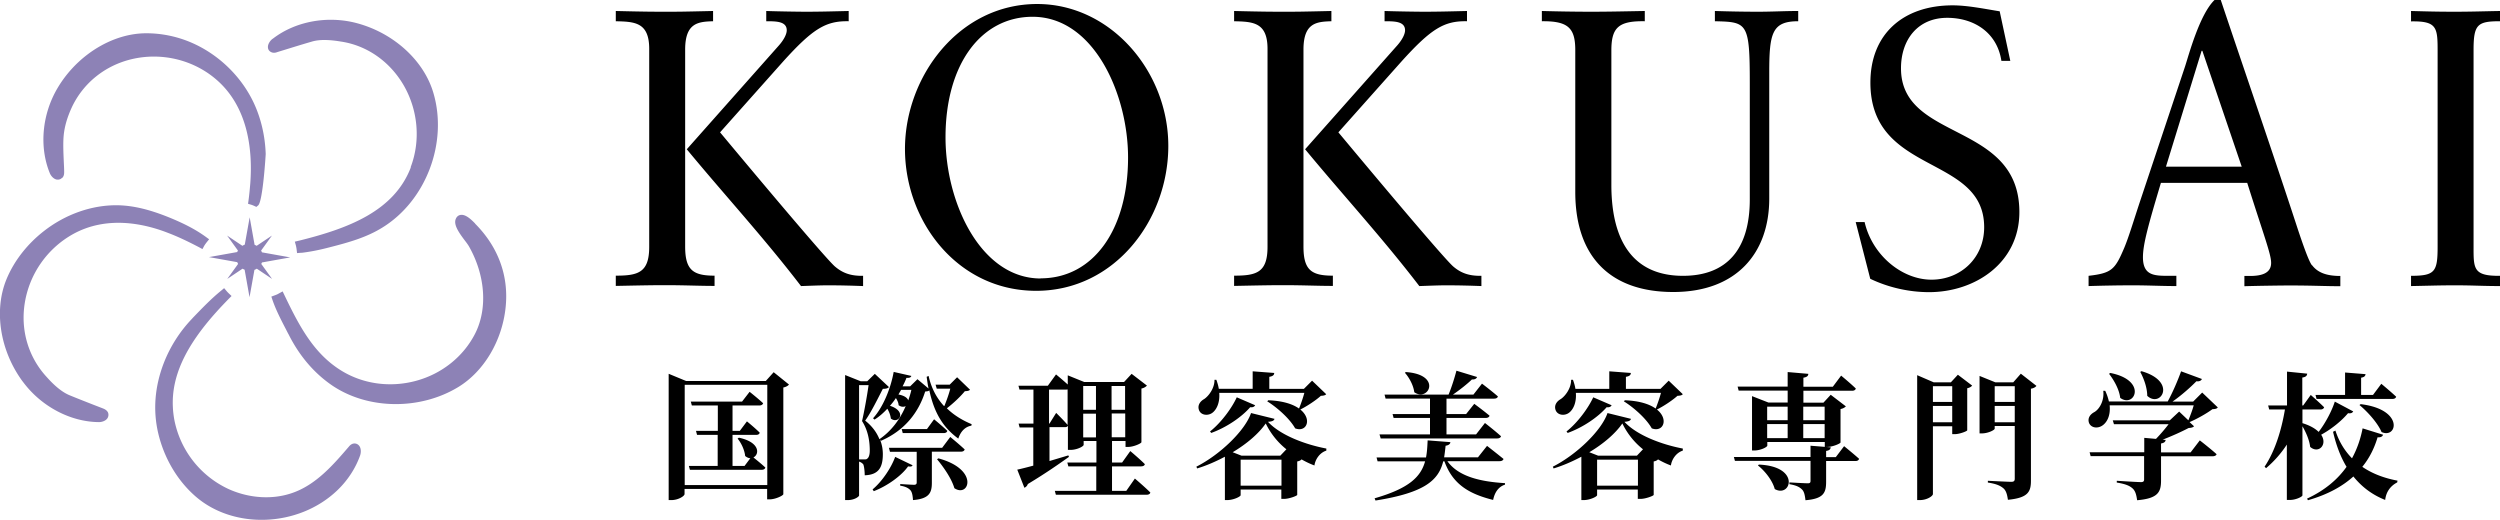 <svg data-name="レイヤー 2" xmlns="http://www.w3.org/2000/svg" viewBox="0 0 168.32 35"><g data-name="レイヤー 2" stroke-width="0"><path d="M41.45.74c1.98.05 2.7.05 3.34.05.91 0 1.06 0 3.22-.05v.69c-1.01.03-1.88.11-1.88 1.91V16.6c0 1.59.54 1.96 1.98 1.96v.69c-1.06 0-1.98-.05-3.36-.05-1.09 0-2.2.03-3.29.05v-.69c1.51 0 2.25-.21 2.25-1.94V3.29c0-1.8-.99-1.83-2.25-1.86V.74zm10.12 0c.91.03 2.23.05 2.7.05.99 0 1.98-.03 2.87-.05v.69c-1.53-.03-2.4.48-4.43 2.73l-4.23 4.75c4.67 5.6 7.25 8.6 7.72 9.02.52.45 1.06.64 1.81.64h.1v.69c-.77-.03-1.56-.05-2.35-.05-.59 0-1.21.03-1.83.05-2.5-3.26-5.05-6.02-7.69-9.21l6.21-7c.35-.4.52-.77.52-1.01 0-.61-.72-.61-1.38-.61V.74zm27.09 9.08c0 4.99-3.61 9.76-8.9 9.76s-8.83-4.67-8.83-9.55S64.57.27 69.83.27c4.95 0 8.83 4.54 8.83 9.55zm-8.6 8.92c3.54 0 5.89-3.26 5.89-8.14 0-4.22-2.28-9.47-6.43-9.47-3.44 0-5.86 3.16-5.86 8.12 0 4.4 2.37 9.5 6.41 9.5zm13.02-18c1.98.05 2.7.05 3.34.05.91 0 1.06 0 3.22-.05v.69c-1.01.03-1.88.11-1.88 1.91V16.6c0 1.59.54 1.96 1.98 1.96v.69c-1.06 0-1.98-.05-3.36-.05-1.09 0-2.2.03-3.29.05v-.69c1.51 0 2.25-.21 2.25-1.94V3.29c0-1.8-.99-1.83-2.25-1.86V.74zm10.12 0c.91.03 2.23.05 2.7.05.99 0 1.98-.03 2.87-.05v.69c-1.53-.03-2.4.48-4.43 2.73l-4.23 4.75c4.67 5.6 7.25 8.6 7.72 9.02.52.45 1.06.64 1.81.64h.1v.69c-.77-.03-1.56-.05-2.35-.05-.59 0-1.21.03-1.83.05-2.5-3.26-5.05-6.02-7.69-9.21l6.21-7c.35-.4.52-.77.52-1.01 0-.61-.72-.61-1.38-.61V.74zm10.61 0c1.11.03 2.23.05 3.34.05 1.19 0 2.4-.03 3.59-.05v.69c-1.76-.03-2.25.42-2.25 1.96v9.05c0 3.98 1.61 6.13 4.82 6.13 2.97 0 4.5-1.8 4.5-5.15V5.59c0-4.08-.17-4.11-2.35-4.16V.74c.96.03 1.93.05 2.89.05s1.81-.05 2.72-.05v.69c-1.76 0-1.95.8-1.95 3.45v8.49c0 3.66-2.2 6.29-6.46 6.29s-6.6-2.39-6.6-6.74V3.37c0-1.49-.49-1.96-2.25-1.94V.74zm30.82 0l.72 3.36h-.6c-.28-1.88-1.81-2.9-3.65-2.9-1.97 0-3.11 1.46-3.11 3.4 0 4.96 7.97 3.55 7.97 9.68 0 3.42-2.98 5.39-6.08 5.39-1.29 0-2.69-.29-3.96-.9l-.98-3.82h.6c.52 2.25 2.53 3.88 4.5 3.88s3.55-1.46 3.55-3.53c0-4.93-7.66-3.47-7.66-9.74 0-3.26 2.2-5.2 5.54-5.2 1.01 0 2.15.24 3.16.4zm21.02 17.11c-.22-.29-.64-1.51-.94-2.41-1.63-4.99-3.51-10.43-5.19-15.44h-.42c-1.01.97-1.75 3.76-1.98 4.46l-3.09 9.26c-.4 1.22-.72 2.28-1.01 2.97-.62 1.46-.84 1.7-2.4 1.88v.69c.99-.03 2-.05 2.99-.05s1.93.05 2.92.05v-.69h-.59c-.94 0-1.66-.05-1.66-1.25 0-.88.37-2.2 1.21-5.01h5.81c1.14 3.61 1.61 4.8 1.61 5.39 0 .69-.62.88-1.43.88h-.37v.69c1.01-.03 2.52-.05 3.07-.05 1.48 0 2.4.05 3.39.05v-.69c-.96 0-1.53-.24-1.9-.72zm-9.82-6.63l2.4-7.8h.05l2.65 7.8h-5.09zM162.32.74c1.14.03 1.79.05 2.93.05s1.91-.03 3.08-.05v.69c-1.53 0-1.79.21-1.79 1.94v13.18c0 1.54-.04 2.04 1.79 2.02v.69c-1.16 0-1.84-.05-3-.05s-1.86.03-3 .05v-.69c1.61 0 1.79-.27 1.79-1.96V3.4c0-1.56-.06-1.99-1.79-1.96V.75zM45.03 25.17l1.16.48h5.37l.53-.59 1.03.83c-.06.08-.19.16-.38.2v7.18c0 .09-.52.35-.92.35h-.17v-.7h-5.56v.34c0 .14-.42.41-.89.41h-.18v-8.5zm6.63.74H46.1v6.75h5.56v-6.75zm-.93 4.89c.18.15.55.44.8.68-.03.1-.12.15-.25.15h-4.83l-.07-.26h1.94v-2.09h-1.39l-.07-.27h1.47V27.3h-1.75l-.07-.26h3.45l.51-.66s.57.45.91.77c-.03.1-.13.15-.25.15h-1.81v1.71h.49l.48-.64s.54.44.86.76c-.02.1-.11.15-.24.15h-1.59v2.09h.81l.39-.52c-.11 0-.23-.05-.35-.15-.04-.41-.27-.89-.51-1.17l.09-.06c1.42.3 1.39 1.11.99 1.32zm12.86-3.48c.14-.35.3-.79.39-1.15h-.91l-.08-.27h.95l.5-.5.87.84c-.06.07-.17.09-.35.1-.29.36-.78.82-1.21 1.15.48.47 1.05.81 1.67 1.07l-.02.1c-.41.07-.72.38-.88.87-1.01-.74-1.62-1.71-1.95-3.25-.06.06-.14.07-.28.08-.43 1.37-1.34 2.61-2.98 3.32l-.07-.11c.14.34.2.68.2 1.01 0 .91-.3 1.39-1.22 1.42 0-.26-.04-.62-.1-.74a.592.592 0 00-.28-.18v2.28c0 .07-.3.31-.77.31h-.17v-8.42l1.05.42h.44l.51-.5.95.89c-.06.08-.19.12-.41.12-.29.56-.78 1.57-1.19 2.14.47.37.78.8.96 1.25.82-.56 1.4-1.36 1.77-2.23-.12.07-.3.07-.48-.06 0-.16-.09-.33-.18-.48-.12.18-.25.35-.4.52 1.19.39.58 1.27.06.86a1.65 1.65 0 00-.24-.66c-.26.28-.54.53-.86.73l-.1-.09c.67-.73 1.19-2 1.39-3.12l1.19.27c-.04.1-.11.14-.33.13-.07.19-.16.38-.26.57h.51l.49-.48.75.63c-.06-.25-.09-.52-.13-.79l.13-.06c.19.85.56 1.51 1.04 2.03zm-5.74 3.61h.36c.08 0 .13 0 .18-.05.1-.07.17-.25.17-.54 0-.65-.12-1.37-.52-1.99.14-.6.34-1.7.44-2.42h-.64v5.01zm3.59.4c-.04.08-.13.1-.3.07-.44.63-1.4 1.32-2.31 1.67l-.08-.12c.66-.55 1.27-1.49 1.52-2.19l1.16.56zm2-1.19l.54-.72s.61.5.97.84c-.03.1-.12.15-.25.15h-1.96v2.09c0 .66-.16 1.08-1.27 1.17-.02-.3-.06-.53-.17-.66-.12-.13-.3-.25-.69-.31v-.11s.76.05.93.05c.14 0 .18-.06.18-.16v-2.06h-1.8l-.07-.27h3.59zm-2.95-3.58c.42.08.61.24.66.4.08-.23.16-.47.21-.71h-.69l-.18.31zm1.92 2.33l.48-.66s.55.45.89.78c-.02.1-.12.15-.25.15h-2.75l-.07-.27h1.71zm1.85 3.99c-.19-.66-.73-1.43-1.17-1.96l.09-.06c2.78.75 2.06 2.67 1.08 2.01zm5.31-1.51v-2.59h-.92l-.07-.26h1v-2.29h-.94l-.07-.26h1.98l.55-.76s.44.36.79.68v-.62l1.11.45h2.68l.51-.55 1.03.79c-.06.07-.18.16-.37.2v3.61c0 .08-.52.32-.89.32h-.18v-.4h-.91v1.45h.68l.55-.77s.62.52.98.88c-.02.1-.12.15-.26.15h-1.95v1.65h.96l.58-.83s.66.56 1.04.94c-.02.1-.12.15-.25.15h-6.11l-.07-.26h2.79V31.4h-1.88l-.07-.26h1.96v-1.45h-.86v.26c0 .1-.44.34-.89.34h-.17v-1.63c-.03.07-.1.1-.21.1h-1.03v2.28l1.27-.38.04.1c-.59.42-1.49 1.06-2.77 1.83-.03.11-.13.21-.23.25l-.48-1.22c.24-.05.64-.15 1.12-.28zm2.25-5.14h-1.19v2.29h.03l.45-.72s.49.48.77.81v-2.39h-.06zm1.97-.24h-.86v1.6h.86v-1.6zm-.86 1.86v1.6h.86v-1.6h-.86zm2.82-.26v-1.6h-.91v1.6h.91zm-.9 1.85h.91v-1.6h-.91v1.6zm8.68 3.53v.37c0 .09-.47.33-.91.33h-.15v-2.92c-.6.32-1.24.6-1.87.79l-.05-.12c1.62-.82 3.29-2.45 3.68-3.61l1.58.39c-.03.12-.15.18-.44.2.85.92 2.55 1.54 3.93 1.8v.14c-.45.14-.75.6-.8 1-.3-.11-.59-.25-.87-.41-.05.06-.14.11-.29.14v2.25c0 .06-.54.27-.89.27h-.18v-.63h-2.75zm-1.64-7.41c.08.22.14.42.17.62h2.28V25l1.45.11c0 .13-.08.22-.33.26v.81h2.33l.55-.55.95.91c-.07.08-.17.1-.36.11-.33.3-.93.7-1.38.92l-.09-.06c.12-.29.27-.72.36-1.06h-5.73c.05.66-.18 1.13-.46 1.34-.29.22-.76.18-.9-.17-.12-.32.06-.59.34-.75.32-.21.71-.75.7-1.3h.12zm2.62 1.72c-.05.09-.13.16-.34.14-.55.64-1.57 1.35-2.62 1.73l-.08-.1c.77-.61 1.48-1.6 1.8-2.3l1.25.54zM83 30.45l.59.23h2.61l.41-.43a5.03 5.03 0 01-1.39-1.74c-.47.68-1.27 1.37-2.23 1.94zm3.28.5h-2.75v1.75h2.75v-1.75zm.92-2.11c-.37-.66-1.21-1.4-1.88-1.82l.07-.07c3.28.12 2.95 2.33 1.81 1.89zm10.45.92c0 .13-.11.22-.32.25-.03.28-.06.54-.1.78h2.28l.61-.77s.68.53 1.11.88c-.03.1-.13.15-.27.15h-3.51c.74 1.04 2.23 1.38 3.88 1.48v.1c-.43.14-.69.5-.8 1.03-1.64-.41-2.72-1.06-3.28-2.6h-.08c-.31 1.25-1.2 2.11-4.56 2.64l-.06-.15c2.33-.67 3.11-1.45 3.4-2.49h-3.2l-.07-.26h3.33c.07-.35.09-.73.11-1.15l1.54.12zm1.8-4.38c-.04.11-.15.18-.35.17-.31.3-.8.69-1.28 1.02h1.38l.58-.74s.66.5 1.07.86c-.02.1-.12.15-.26.15h-3.2v1.04h1.32l.55-.69s.64.47 1.03.8c-.03.1-.13.15-.26.15h-2.64v1.11h1.99l.6-.77s.67.52 1.08.89c-.02.1-.13.15-.26.15h-7.84l-.08-.27h3.4v-1.11h-2.45l-.07-.26h2.52v-1.04h-2.99l-.07-.27h4.31c.2-.48.41-1.15.53-1.61l1.41.43zm-4.23 1.02c-.06-.47-.35-.99-.63-1.3l.06-.05c2.48.17 1.53 2.05.56 1.35zm12.31 6.57v.37c0 .09-.47.33-.91.33h-.15v-2.92c-.6.32-1.24.6-1.87.79l-.05-.12c1.62-.82 3.29-2.45 3.68-3.61l1.58.39c-.03.12-.15.18-.44.2.85.92 2.55 1.54 3.93 1.8v.14c-.45.14-.75.6-.8 1-.3-.11-.59-.25-.87-.41-.05.06-.14.11-.29.14v2.25c0 .06-.54.27-.89.27h-.18v-.63h-2.75zm-1.63-7.41c.08.22.14.42.17.62h2.28V25l1.45.11c0 .13-.08.22-.33.26v.81h2.33l.55-.55.95.91c-.07.08-.17.1-.36.11-.33.3-.93.7-1.38.92l-.09-.06c.12-.29.27-.72.36-1.06h-5.73c.05.66-.18 1.13-.46 1.34-.29.22-.76.18-.9-.17-.12-.32.06-.59.34-.75.32-.21.71-.75.7-1.3h.12zm2.61 1.72c-.05.09-.13.16-.34.14-.55.64-1.57 1.35-2.62 1.73l-.08-.1c.77-.61 1.48-1.6 1.8-2.3l1.25.54zm-1.5 3.17l.59.23h2.61l.41-.43a5.03 5.03 0 01-1.39-1.74c-.47.68-1.27 1.37-2.23 1.94zm3.27.5h-2.75v1.75h2.75v-1.75zm.93-2.11c-.37-.66-1.21-1.4-1.88-1.82l.07-.07c3.28.12 2.95 2.33 1.81 1.89zm12.05 1.29c-.03.14-.11.2-.31.23v.42h.65l.56-.74s.63.51 1.01.85c-.03.1-.11.15-.25.15h-1.97v1.39c0 .74-.16 1.15-1.39 1.25-.04-.32-.08-.57-.23-.72-.16-.16-.37-.28-.85-.36v-.12s1.03.06 1.24.06c.14 0 .18-.05.18-.16v-1.35h-5.09l-.07-.26h5.16v-.76l1.37.11zm-2.9-4.09v-.99l1.39.12c0 .13-.08.22-.33.26v.61h1.98l.56-.75s.62.51.99.87c-.03.1-.12.15-.25.15h-3.28v.8h1.35l.49-.53 1.02.78c-.06.06-.18.15-.36.18v2.25c0 .07-.53.3-.88.3h-.18v-.33h-3.87V30c0 .1-.45.33-.88.33h-.15v-3.66l1.1.43h1.3v-.8h-3.3l-.07-.27h3.37zm-.87 6.88c-.16-.58-.66-1.21-1.13-1.58l.06-.06c2.86.12 2.15 2.28 1.06 1.64zm.87-4.63v-.91h-1.38v.91h1.38zm-1.38 1.21h1.38v-.95h-1.38v.95zm2.43-2.12v.91h1.44v-.91h-1.44zm0 1.17v.95h1.44v-.95h-1.44zm7.67-3.29l1.11.48h1.16l.47-.51.96.73c-.05.07-.17.15-.33.18v2.83c0 .06-.51.26-.83.26h-.18v-.53h-1.3v4.56c0 .14-.4.41-.88.41h-.18v-8.4zm1.06.74v1.06h1.3V26h-1.3zm0 2.43h1.3v-1.1h-1.3v1.1zm3.14-3.12l1.06.43h1.21l.51-.58 1.05.82c-.06.08-.18.16-.37.19v6.19c0 .74-.18 1.16-1.55 1.29-.05-.35-.12-.61-.3-.77-.2-.17-.46-.3-1.05-.39v-.12s1.32.07 1.58.07c.18 0 .23-.07.23-.21v-3.55h-1.35v.18c0 .09-.44.32-.87.32h-.15v-3.89zm1.02.69v1.06h1.35V26h-1.35zm0 2.43h1.35v-1.1h-1.35v1.1zm13.95-2.91c-.05.1-.16.18-.37.15-.4.41-1.01.95-1.61 1.37h1.39l.61-.61 1.05 1c-.06.09-.17.11-.36.12-.39.29-1.03.65-1.54.87l.3.28c-.07.08-.17.1-.37.12-.45.24-1.14.55-1.74.78l.2.02c-.02.14-.11.2-.31.24v.6h1.99l.62-.81s.71.55 1.13.93c-.03.09-.13.14-.27.14h-3.47v1.63c0 .77-.19 1.21-1.61 1.33-.05-.35-.11-.61-.3-.79-.2-.18-.46-.3-1.07-.4v-.12s1.38.09 1.63.09c.16 0 .21-.06.21-.18v-1.57h-3.6l-.07-.26h3.68v-.97l.79.07c.29-.3.61-.67.85-.99h-3.68l-.08-.26h3.84l.63-.59.62.59c.12-.29.27-.68.36-1.01h-5.66c.07.69-.18 1.17-.52 1.38-.32.2-.74.13-.87-.2-.11-.32.08-.58.37-.73.35-.21.67-.79.59-1.43h.13c.12.25.2.5.25.72h3.96c.33-.6.69-1.44.9-2.03l1.41.52zm-5.5 1.27c-.06-.56-.42-1.2-.75-1.62l.08-.06c2.55.5 1.63 2.41.66 1.67zm1.82-.13c0-.56-.23-1.18-.47-1.62l.08-.05c2.44.7 1.29 2.51.39 1.66zm10.77-1.5c-.02.14-.08.22-.33.26v1.88h.06l.51-.71s.56.49.9.83c-.03.1-.12.15-.25.15h-1.21v.92c.52.16.87.37 1.09.59.48-.62.9-1.45 1.09-2.04l1.24.66c-.06.09-.13.15-.35.12-.42.5-1.08 1.05-1.81 1.45.45.66-.17 1.31-.74.82-.05-.46-.29-1-.52-1.39v4.65c0 .09-.44.31-.84.31h-.21v-3.73a7.27 7.27 0 01-1.4 1.59l-.1-.1c.7-1.04 1.14-2.47 1.37-3.85h-1.06l-.07-.27h1.27v-2.28l1.39.14zm3.02 5.69c.36-.66.58-1.34.71-2.01l1.38.43c-.05.13-.17.19-.37.17-.21.7-.53 1.38-1.03 1.99.7.48 1.51.77 2.37.93l-.02.12c-.48.25-.75.66-.81 1.18-.86-.34-1.57-.87-2.14-1.58-.72.65-1.7 1.21-3.06 1.6l-.06-.11c1.23-.57 2.08-1.32 2.66-2.14-.4-.66-.7-1.45-.91-2.36l.16-.08c.25.77.64 1.38 1.12 1.87zm.91-5.66c-.02.12-.07.2-.3.24v1.16h.8l.56-.75s.63.52 1 .87c-.03.1-.12.15-.26.15h-5.1l-.07-.27h1.99v-1.51l1.37.11zm1.07 3.88c-.28-.63-.95-1.36-1.48-1.8l.08-.06c2.97.36 2.45 2.38 1.39 1.87z"/><path d="M18.32 18.78l-.73-1.01s.04-.07.05-.1l1.9-.34-1.9-.34-.06-.12.73-1.01-1.03.69s-.09-.05-.14-.07l-.33-1.85-.33 1.84c-.06.02-.11.05-.16.08l-1.03-.69.73 1.01s-.04.07-.05.1l-1.9.34 1.9.34.06.12-.73 1.01 1.03-.69s.09.05.14.07l.33 1.85.33-1.84c.06-.02.11-.05.16-.08l1.03.69zm13.67-3.73c-.31-.32-.66-.63-.98-.58-.14.02-.25.11-.31.24-.19.39.16.91.64 1.54.1.13.19.26.23.33 1.11 1.95 1.27 4.2.42 5.88-.79 1.55-2.24 2.71-3.98 3.18-1.77.48-3.64.21-5.13-.75-1.78-1.14-2.74-2.95-3.73-5.02l-.12-.25-.24.13c-.1.06-.19.1-.28.13l-.24.09.08.24c.23.66.55 1.28.86 1.88.08.15.15.3.23.44.74 1.47 1.74 2.62 2.95 3.44 2.42 1.62 5.91 1.65 8.48.08 1.71-1.05 2.93-3.09 3.17-5.33.23-2.12-.48-4.07-2.03-5.64l-.02-.02zm-8.16 14.81c-.18.02-.29.15-.34.21-1.04 1.21-2.21 2.58-3.84 3.13-1.31.45-2.85.35-4.21-.25a6.505 6.505 0 01-3.72-4.78c-.04-.25-.07-.5-.08-.74-.11-2.05.83-4.1 2.95-6.45.24-.27.51-.55.82-.87l.18-.18-.19-.18c-.05-.05-.1-.1-.15-.16l-.16-.19-.19.16c-.69.56-1.3 1.2-1.9 1.82l-.1.11c-.8.84-1.45 1.86-1.88 2.97-.6 1.57-.73 3.15-.37 4.7.39 1.66 1.27 3.17 2.49 4.24 2.58 2.27 6.94 2.1 9.54-.36.72-.68 1.26-1.51 1.57-2.39.06-.19.07-.46-.07-.64a.396.396 0 00-.35-.15zM6.66 28.42c.2 0 .46-.08.58-.27.07-.12.08-.26.03-.38-.08-.16-.24-.23-.31-.26l-.75-.29c-.51-.2-1.02-.4-1.53-.61-.58-.24-1.13-.77-1.53-1.22-1.24-1.34-1.78-3.16-1.48-5a6.495 6.495 0 013.25-4.63c2.23-1.23 4.68-.74 6.34-.1.64.24 1.31.55 2.15.99l.22.12.12-.22c.04-.07.1-.15.16-.23l.17-.21-.22-.16c-.66-.48-1.44-.89-2.47-1.31-1.33-.54-2.43-.8-3.45-.82-1.77-.03-3.54.62-4.96 1.72-1.11.86-2.02 1.99-2.55 3.28-.85 2.09-.43 4.77 1.07 6.83l.07.09c1.23 1.64 3.19 2.67 5.1 2.68zm21-17.15c-1.13 2.96-4.24 4.11-7.43 4.91l-.38.09.07.25c.02.09.04.18.05.27l.03.25.25-.02c.07 0 .15-.01.22-.02.52-.07 1.08-.18 1.76-.36 1.29-.33 2.45-.66 3.5-1.31 2.94-1.8 4.44-5.71 3.45-9.07-.63-2.16-2.63-4-5.08-4.68l-.11-.03c-1.96-.51-4.1-.11-5.6 1.04-.02.01-.04.03-.06.04-.15.12-.31.35-.29.57.01.14.09.25.22.31.16.08.33.03.4 0l.78-.24c.52-.16 1.04-.32 1.56-.47.6-.18 1.36-.1 1.96 0 1.74.26 3.27 1.33 4.2 2.91.99 1.69 1.17 3.76.49 5.54zm-23.46.7c.12-.13.12-.3.12-.39 0-.27-.02-.54-.03-.81-.02-.46-.04-.93-.02-1.39.03-.7.21-1.37.55-2.12.76-1.65 2.24-2.85 4.06-3.28 1.92-.45 3.98 0 5.52 1.24 2.33 1.87 2.62 4.91 2.45 7.14-.03.35-.06.71-.12 1.15l-.03.21.2.06c.07.02.14.05.21.08l.15.07.12-.1c.32-.26.51-3.43.51-3.46-.04-1.2-.31-2.37-.78-3.39-.93-2.02-2.74-3.65-4.85-4.35-.79-.26-1.6-.39-2.41-.39-1.39 0-2.8.54-4 1.46-.74.57-1.4 1.29-1.91 2.12l-.06.1c-1.05 1.77-1.25 3.96-.53 5.73.07.18.25.4.47.44.14.02.27-.02.36-.12z" fill="#8d82b6"/></g></svg>